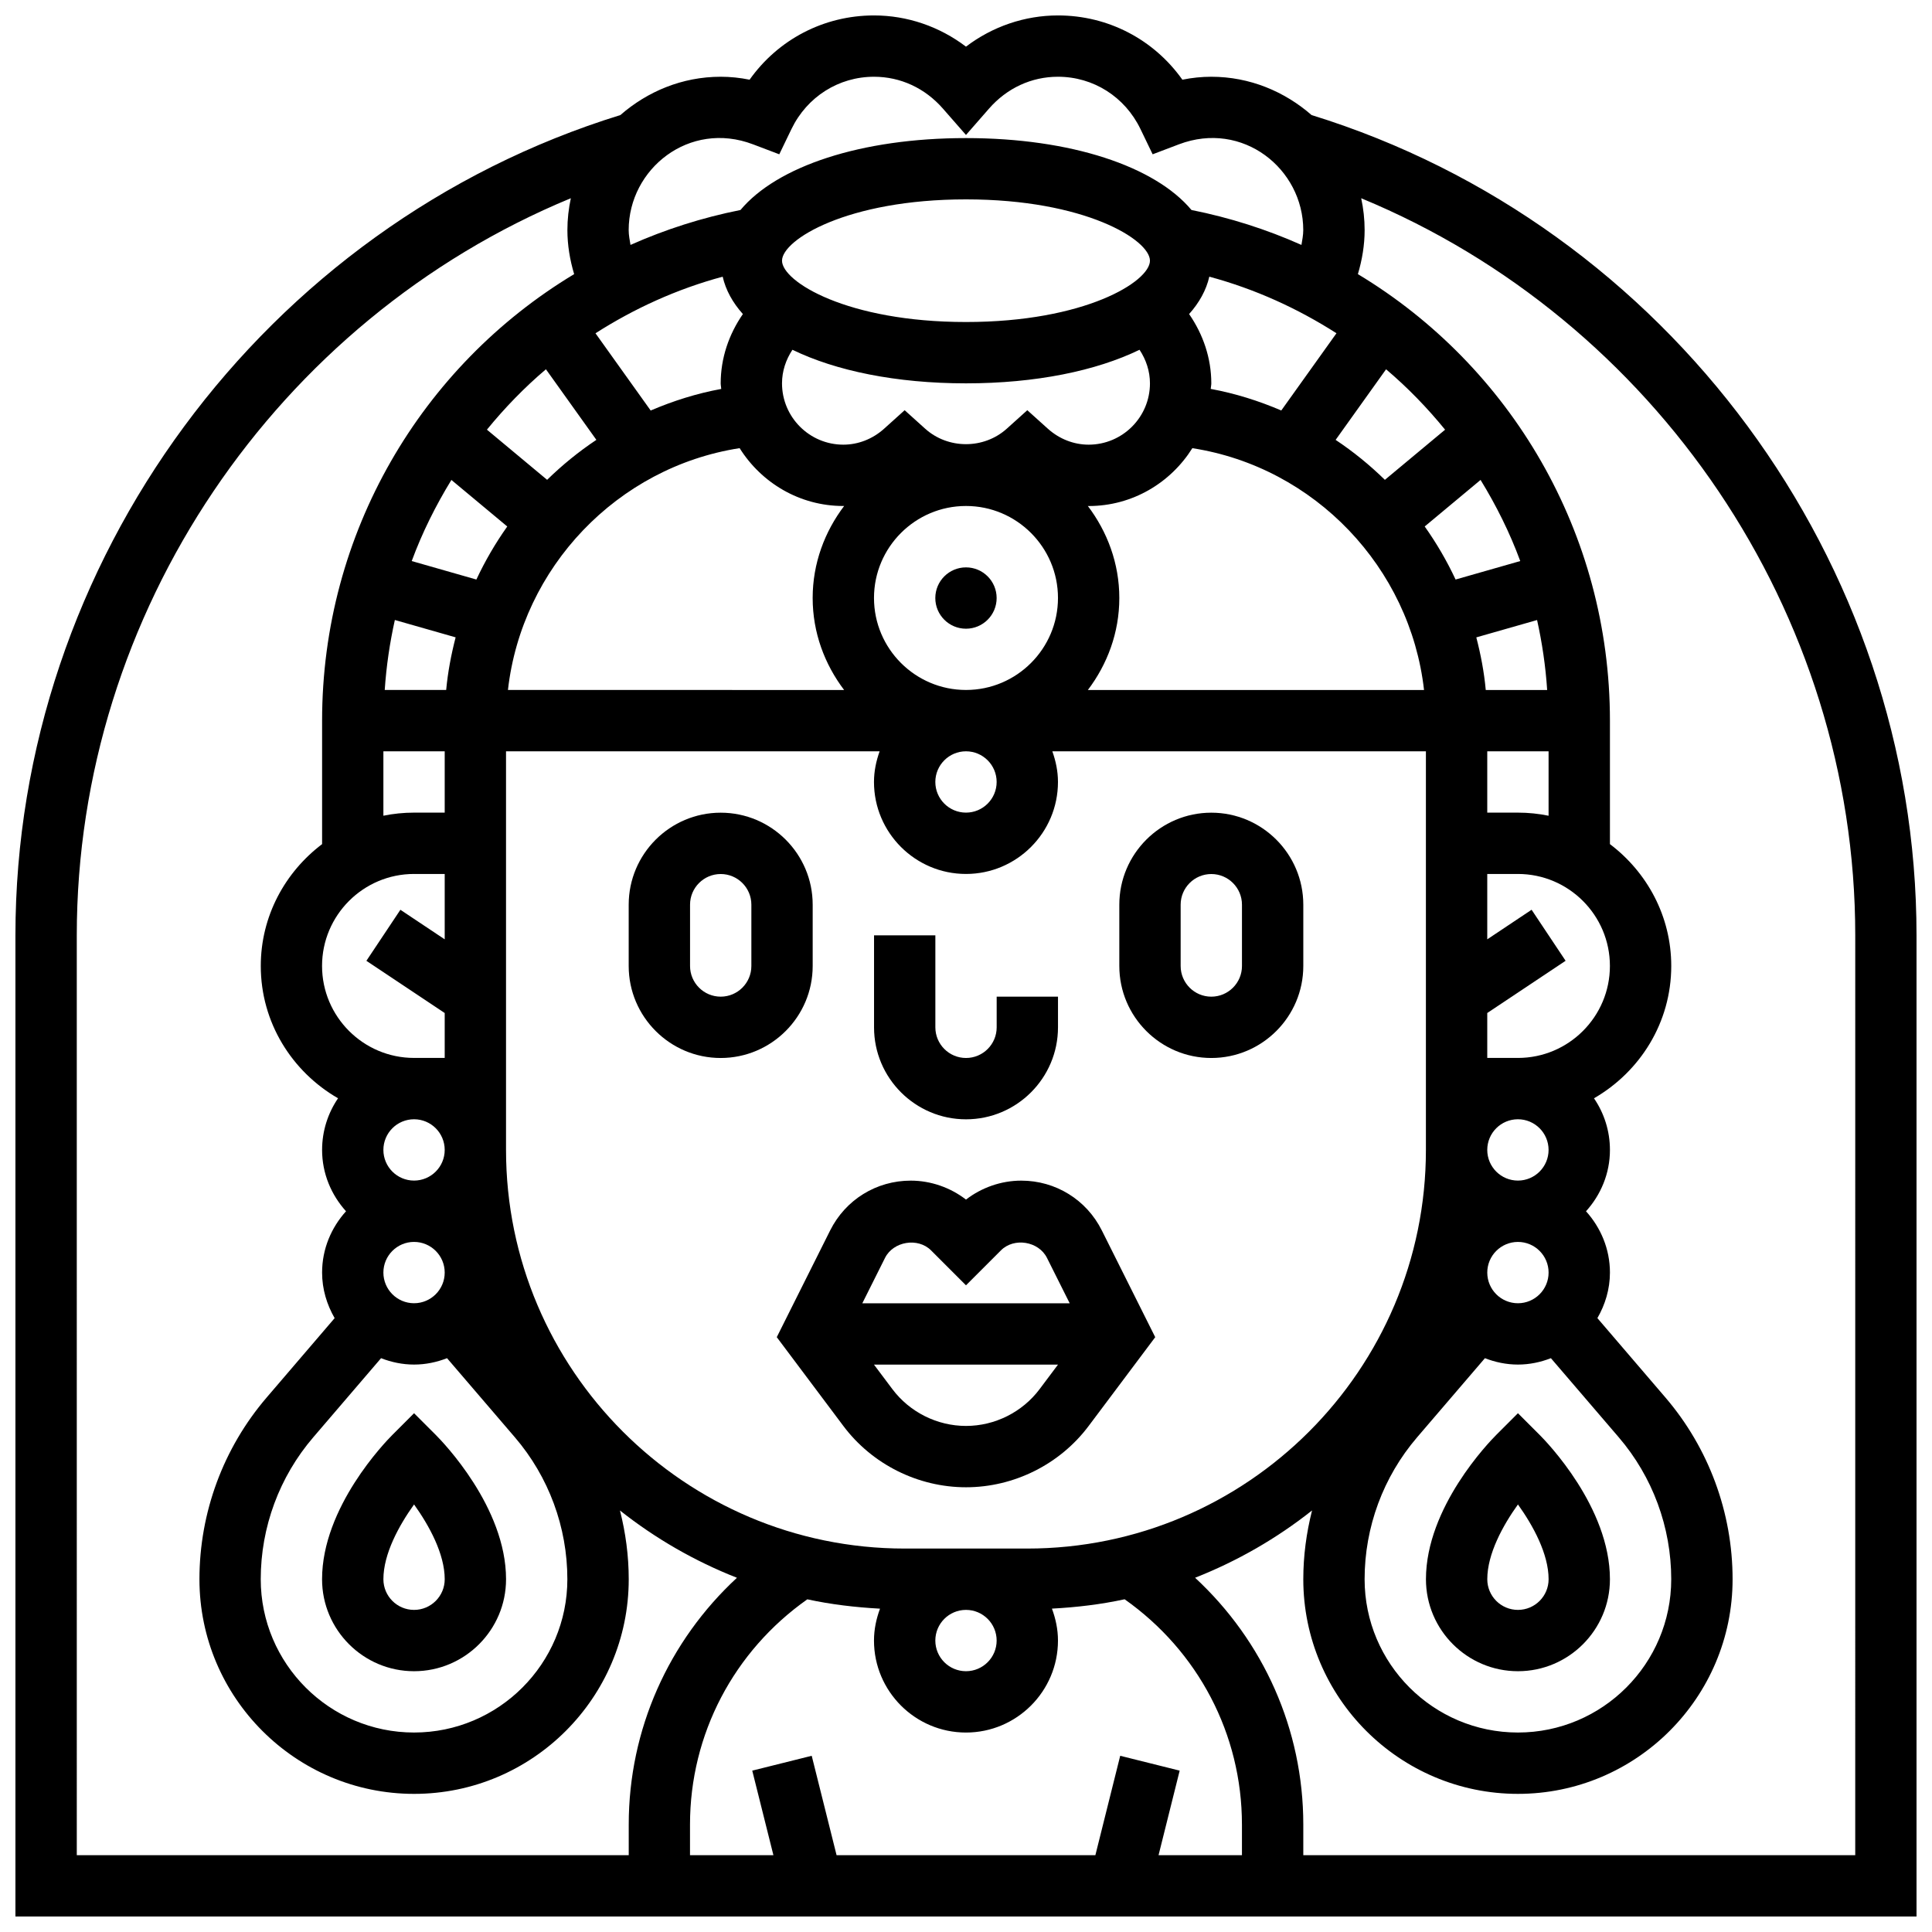 <?xml version="1.0" encoding="UTF-8"?>
<!-- Uploaded to: ICON Repo, www.iconrepo.com, Generator: ICON Repo Mixer Tools -->
<svg width="800px" height="800px" version="1.1" viewBox="144 144 512 512" xmlns="http://www.w3.org/2000/svg">
 <defs>
  <clipPath id="a">
   <path d="m148.09 148.09h503.81v503.81h-503.81z"/>
  </clipPath>
 </defs>
 <path d="m408.12 302.49c0 4.488-3.637 8.125-8.125 8.125s-8.129-3.637-8.129-8.125 3.641-8.129 8.129-8.129 8.125 3.641 8.125 8.129"/>
 <path d="m414.65 456.88c-5.289 0-10.492 1.812-14.652 5.023-4.156-3.211-9.352-5.023-14.648-5.023-9.094 0-17.277 5.055-21.348 13.195l-14.148 28.285 17.645 23.535c7.629 10.176 19.793 16.246 32.504 16.246s24.875-6.07 32.504-16.25l17.641-23.523-14.148-28.285c-4.07-8.148-12.254-13.203-21.348-13.203zm-23.914 18.48 9.262 9.262 9.262-9.262c3.469-3.484 9.988-2.422 12.195 1.984l6.027 12.039h-54.961l6.019-12.035c2.211-4.394 8.727-5.457 12.195-1.988zm9.266 46.527c-7.629 0-14.918-3.641-19.504-9.742l-4.883-6.508h48.766l-4.875 6.5c-4.586 6.109-11.875 9.75-19.504 9.75z"/>
 <path d="m359.37 400v-16.25c0-13.441-10.938-24.379-24.379-24.379-13.441 0-24.379 10.938-24.379 24.379v16.25c0 13.441 10.938 24.379 24.379 24.379 13.441-0.004 24.379-10.941 24.379-24.379zm-16.25 0c0 4.477-3.641 8.125-8.125 8.125-4.484 0-8.125-3.648-8.125-8.125v-16.25c0-4.477 3.641-8.125 8.125-8.125 4.484 0 8.125 3.648 8.125 8.125z"/>
 <path d="m465.01 359.37c-13.441 0-24.379 10.938-24.379 24.379v16.25c0 13.441 10.938 24.379 24.379 24.379 13.441 0 24.379-10.938 24.379-24.379v-16.25c-0.004-13.441-10.941-24.379-24.379-24.379zm8.125 40.633c0 4.477-3.641 8.125-8.125 8.125-4.484 0-8.125-3.648-8.125-8.125v-16.25c0-4.477 3.641-8.125 8.125-8.125 4.484 0 8.125 3.648 8.125 8.125z"/>
 <path d="m400 440.63c13.441 0 24.379-10.938 24.379-24.379v-8.125h-16.25v8.125c0 4.484-3.641 8.125-8.125 8.125s-8.125-3.641-8.125-8.125v-24.379h-16.25v24.379c-0.008 13.441 10.93 24.379 24.371 24.379z"/>
 <path d="m253.73 586.89c13.441 0 24.379-10.938 24.379-24.379 0-19.07-16.73-36.348-18.633-38.25l-5.746-5.742-5.746 5.746c-1.898 1.902-18.633 19.176-18.633 38.25 0 13.438 10.938 24.375 24.379 24.375zm0-44.195c3.981 5.559 8.125 13.082 8.125 19.82 0 4.484-3.641 8.125-8.125 8.125s-8.125-3.641-8.125-8.125c0-6.738 4.144-14.27 8.125-19.82z"/>
 <path d="m546.27 586.89c13.441 0 24.379-10.938 24.379-24.379 0-19.07-16.73-36.348-18.633-38.25l-5.746-5.742-5.746 5.746c-1.898 1.902-18.633 19.176-18.633 38.25 0 13.438 10.938 24.375 24.379 24.375zm0-44.195c3.981 5.559 8.125 13.082 8.125 19.82 0 4.484-3.641 8.125-8.125 8.125s-8.125-3.641-8.125-8.125c0-6.738 4.144-14.27 8.125-19.82z"/>
 <g clip-path="url(#a)">
  <path d="m491.59 174.5c-7.148-6.242-16.383-10.16-26.586-10.16-2.543 0-5.109 0.262-7.664 0.781-7.551-10.645-19.656-17.031-32.969-17.031-8.824 0-17.375 2.949-24.379 8.273-7.004-5.324-15.551-8.273-24.375-8.273-13.309 0-25.418 6.387-32.969 17.031-2.551-0.52-5.117-0.781-7.66-0.781-10.207 0-19.438 3.918-26.59 10.156-94.449 29.191-160.31 118.32-160.31 217.37v260.03h503.81v-260.03c0-99.055-65.859-188.18-160.31-217.37zm-148.03 7.75 6.957 2.641 3.234-6.703c4.129-8.539 12.504-13.848 21.867-13.848 7.019 0 13.504 3 18.258 8.434l6.121 6.992 6.117-6.996c4.754-5.43 11.238-8.43 18.258-8.43 9.359 0 17.738 5.305 21.859 13.848l3.234 6.703 6.957-2.641c16.895-6.41 32.957 6.492 32.957 22.723 0 1.348-0.27 2.633-0.48 3.934-9.188-4.098-18.938-7.219-29.145-9.258-9.656-11.547-31.855-19.055-59.758-19.055-27.906 0-50.105 7.508-59.758 19.055-10.207 2.039-19.961 5.16-29.148 9.258-0.211-1.301-0.48-2.586-0.48-3.934 0-16.23 16.074-29.133 32.949-22.723zm129.57 445.27v8.125h-22.102l5.598-22.41-15.758-3.934-6.582 26.344h-68.582l-6.59-26.344-15.758 3.934 5.609 22.41h-22.105v-8.125c0-23.945 11.621-45.961 31.09-59.684 6.25 1.355 12.699 2.121 19.266 2.477-0.98 2.641-1.598 5.469-1.598 8.449 0 13.441 10.938 24.379 24.379 24.379s24.379-10.938 24.379-24.379c0-2.981-0.617-5.809-1.602-8.461 6.566-0.348 13.02-1.121 19.266-2.477 19.469 13.734 31.09 35.746 31.09 59.695zm-65.008-48.758c0 4.484-3.641 8.125-8.125 8.125s-8.125-3.641-8.125-8.125 3.641-8.125 8.125-8.125 8.125 3.641 8.125 8.125zm8.125-24.379h-32.504c-58.246 0-105.64-47.391-105.64-105.64v-105.64h99.008c-0.91 2.551-1.496 5.266-1.496 8.125 0 13.441 10.938 24.379 24.379 24.379s24.379-10.938 24.379-24.379c0-2.859-0.586-5.574-1.496-8.125h99.004v105.64c0 58.246-47.391 105.64-105.64 105.64zm-80.73-337.06c0.812 3.551 2.641 6.875 5.356 9.906-3.707 5.359-5.883 11.668-5.883 18.371 0 0.504 0.129 0.977 0.145 1.473-6.516 1.195-12.758 3.176-18.699 5.719l-14.625-20.469c10.262-6.559 21.535-11.719 33.707-15zm162.66 14.992-14.625 20.469c-5.941-2.543-12.172-4.519-18.699-5.719 0.023-0.488 0.156-0.961 0.156-1.465 0-6.703-2.18-13.008-5.883-18.371 2.707-3.031 4.543-6.356 5.356-9.906 12.172 3.281 23.441 8.441 33.695 14.992zm23.207 94.543h-89.09c5.156-6.809 8.336-15.195 8.336-24.375 0-9.191-3.184-17.578-8.344-24.395 0.07 0 0.145 0.016 0.219 0.016 11.605 0 21.73-6.16 27.48-15.332 32.43 5.035 57.727 31.633 61.398 64.086zm33.008 154.39c0 4.484-3.641 8.125-8.125 8.125s-8.125-3.641-8.125-8.125c0-4.484 3.641-8.125 8.125-8.125s8.125 3.641 8.125 8.125zm-146.27-130.02c0 4.477-3.641 8.125-8.125 8.125s-8.125-3.648-8.125-8.125c0-4.477 3.641-8.125 8.125-8.125s8.125 3.648 8.125 8.125zm-68.113-88.465c5.754 9.172 15.879 15.332 27.484 15.332 0.074 0 0.145-0.016 0.219-0.016-5.16 6.816-8.348 15.203-8.348 24.395 0 9.184 3.176 17.566 8.336 24.379l-89.09-0.004c3.672-32.453 28.969-59.051 61.398-64.086zm59.988-17.172c18.504 0 34.488-3.316 45.992-8.898 1.73 2.617 2.762 5.664 2.762 8.898 0 8.965-7.289 16.25-16.25 16.25-3.941 0-7.777-1.504-10.816-4.234l-5.438-4.898-5.438 4.898c-6.078 5.469-15.555 5.469-21.633 0l-5.434-4.898-5.438 4.898c-3.039 2.734-6.871 4.234-10.812 4.234-8.965 0-16.25-7.289-16.25-16.25 0-3.234 1.031-6.281 2.762-8.898 11.496 5.582 27.488 8.898 45.992 8.898zm0 81.258c-13.441 0-24.379-10.938-24.379-24.379s10.938-24.379 24.379-24.379 24.379 10.938 24.379 24.379c-0.004 13.441-10.941 24.379-24.379 24.379zm0-97.512c-31.547 0-48.754-10.734-48.754-16.25 0-5.516 17.211-16.25 48.754-16.25 31.547 0 48.754 10.734 48.754 16.25 0 5.516-17.211 16.25-48.754 16.25zm-111.32 12.523 13.367 18.707c-4.68 3.121-9.043 6.672-13.051 10.59l-15.953-13.293c4.715-5.781 9.926-11.16 15.637-16.004zm-25.051 29.328 14.805 12.336c-3.137 4.422-5.875 9.117-8.184 14.059l-17.137-4.898c2.781-7.555 6.363-14.711 10.516-21.496zm-14.984 37.117 16.105 4.598c-1.172 4.535-2.062 9.176-2.504 13.938h-16.285c0.426-6.312 1.336-12.496 2.684-18.535zm-3.039 172.94c0-4.484 3.641-8.125 8.125-8.125s8.125 3.641 8.125 8.125c0 4.484-3.641 8.125-8.125 8.125s-8.125-3.641-8.125-8.125zm0-138.14h16.25v16.25h-8.125c-2.777 0-5.5 0.285-8.125 0.82zm8.125 32.504h8.125v17.324l-11.742-7.832-9.012 13.523 20.754 13.836v11.902h-8.125c-13.441 0-24.379-10.938-24.379-24.379 0-13.438 10.938-24.375 24.379-24.375zm8.125 73.133c0 4.484-3.641 8.125-8.125 8.125s-8.125-3.641-8.125-8.125 3.641-8.125 8.125-8.125 8.125 3.641 8.125 8.125zm-16.867 55.191c2.723 1.059 5.656 1.691 8.742 1.691 3.086 0 6.019-0.633 8.742-1.691l17.984 20.973c8.973 10.469 13.902 23.816 13.902 37.602 0 22.402-18.227 40.629-40.629 40.629-22.402 0-40.629-18.227-40.629-40.629 0-13.781 4.934-27.133 13.91-37.598zm274.56 20.973 17.977-20.973c2.723 1.059 5.656 1.691 8.742 1.691s6.019-0.633 8.742-1.691l17.984 20.973c8.973 10.469 13.902 23.816 13.902 37.602 0 22.402-18.227 40.629-40.629 40.629s-40.629-18.227-40.629-40.629c0-13.785 4.934-27.133 13.91-37.602zm34.844-76.164c0 4.484-3.641 8.125-8.125 8.125s-8.125-3.641-8.125-8.125 3.641-8.125 8.125-8.125 8.125 3.641 8.125 8.125zm-8.125-24.379h-8.125v-11.906l20.762-13.84-9.012-13.523-11.75 7.84v-17.324h8.125c13.441 0 24.379 10.938 24.379 24.379 0 13.438-10.938 24.375-24.379 24.375zm0-65.008h-8.125v-16.25h16.25v17.074c-2.625-0.539-5.348-0.824-8.125-0.824zm-8.523-32.504c-0.438-4.762-1.324-9.402-2.504-13.938l16.105-4.598c1.34 6.039 2.258 12.223 2.672 18.543h-16.273zm-7.996-29.27c-2.309-4.941-5.047-9.637-8.184-14.059l14.805-12.336c4.16 6.785 7.734 13.945 10.516 21.5zm-18.738-26.418c-4.008-3.926-8.371-7.469-13.051-10.59l13.367-18.707c5.711 4.836 10.922 10.223 15.641 16.008zm-346.66 120.7c0-85.566 52.949-163.09 130.93-195.33-0.582 2.731-0.91 5.543-0.91 8.438 0 3.965 0.656 7.898 1.789 11.676-40.469 24.363-66.797 68.574-66.797 118.34v32.715c-9.805 7.418-16.25 19.07-16.25 32.293 0 15.031 8.305 28.043 20.477 35.062-2.664 3.906-4.227 8.621-4.227 13.691 0 6.266 2.445 11.93 6.34 16.25-3.902 4.324-6.34 9.988-6.34 16.25 0 4.414 1.27 8.5 3.324 12.074l-18.008 21.023c-11.496 13.402-17.82 30.508-17.82 48.168 0 31.359 25.523 56.883 56.883 56.883s56.883-25.523 56.883-56.883c0-6.191-0.82-12.301-2.324-18.219 9.328 7.387 19.754 13.406 31 17.836-18.098 16.754-28.676 40.184-28.676 65.391v8.125h-146.27zm471.31 243.78h-146.27v-8.125c0-25.207-10.578-48.633-28.676-65.398 11.246-4.43 21.672-10.449 31-17.836-1.504 5.922-2.324 12.031-2.324 18.227 0 31.359 25.523 56.883 56.883 56.883s56.883-25.523 56.883-56.883c0-17.656-6.32-34.762-17.812-48.172l-18.016-21.023c2.055-3.566 3.324-7.652 3.324-12.066 0-6.266-2.445-11.93-6.34-16.25 3.902-4.324 6.34-9.988 6.34-16.25 0-5.07-1.559-9.785-4.227-13.691 12.172-7.023 20.477-20.035 20.477-35.066 0-13.223-6.445-24.875-16.25-32.293v-32.715c0-49.762-26.328-93.977-66.797-118.34 1.129-3.777 1.789-7.711 1.789-11.676 0-2.894-0.324-5.703-0.91-8.434 77.977 32.234 130.93 109.76 130.93 195.33z"/>
 </g>
</svg>